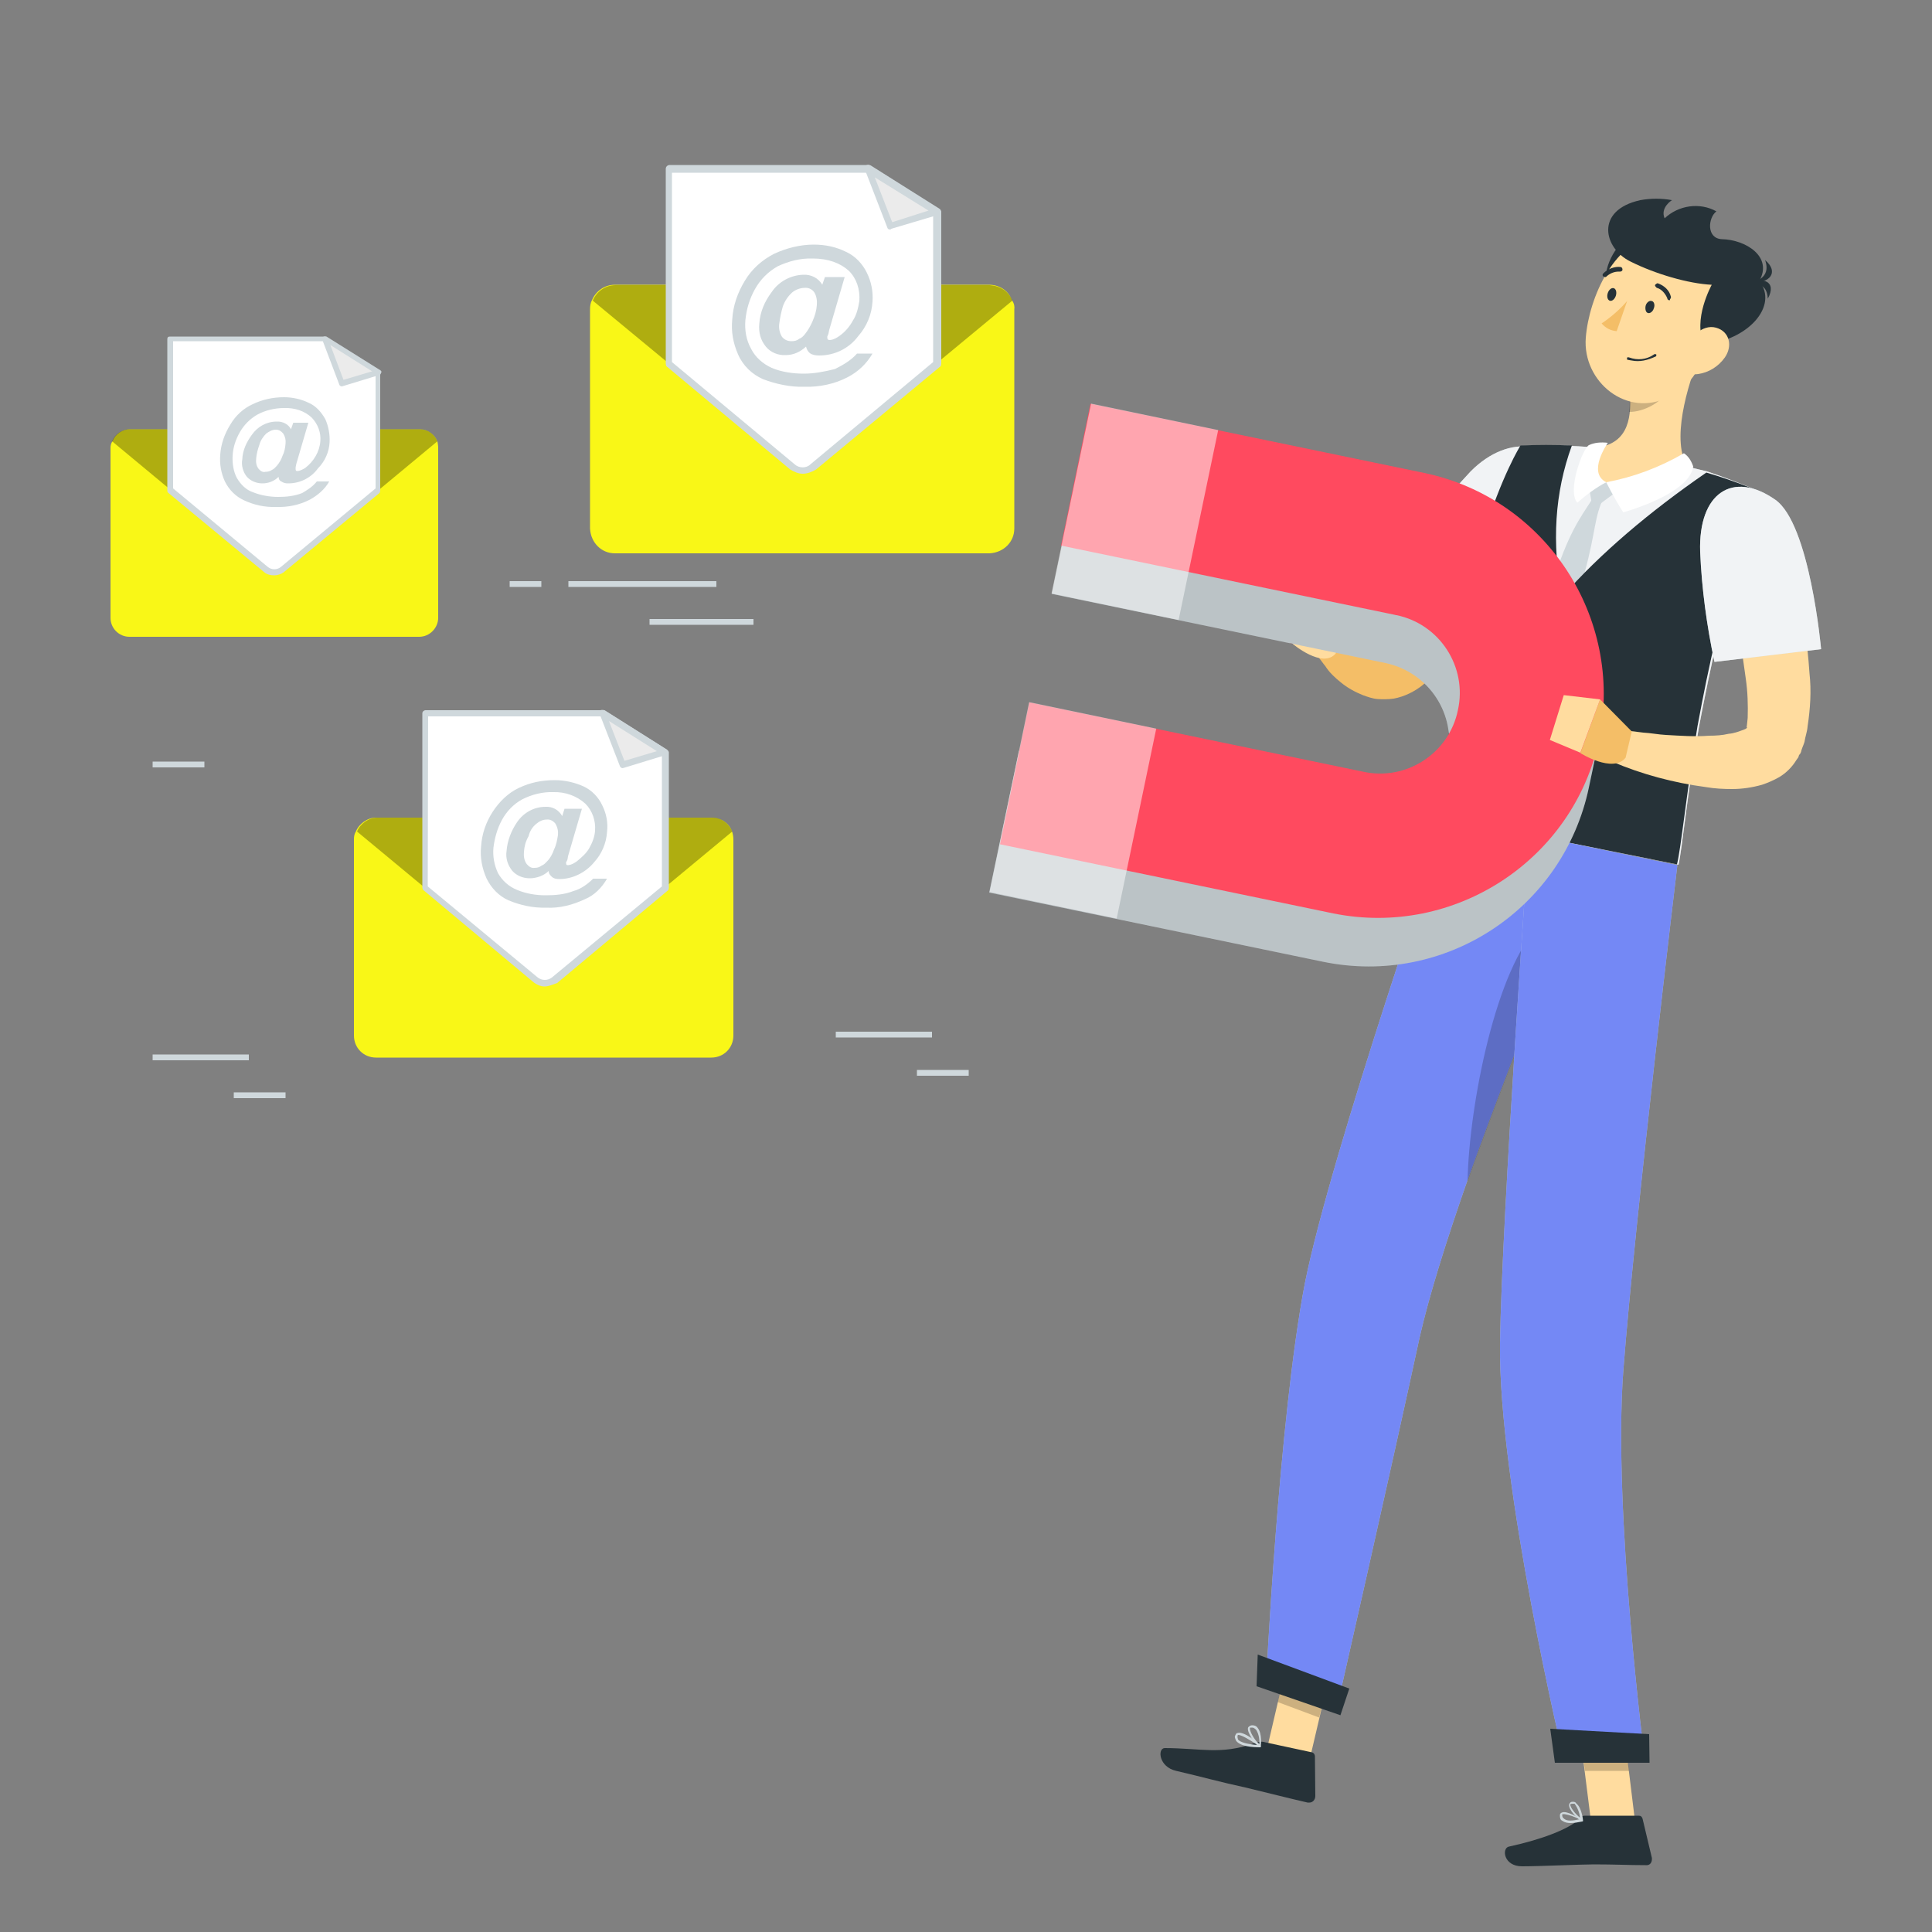 <?xml version="1.0" encoding="utf-8"?>
<!-- Generator: Adobe Illustrator 23.0.2, SVG Export Plug-In . SVG Version: 6.00 Build 0)  -->
<svg version="1.1" id="Layer_1" xmlns="http://www.w3.org/2000/svg" xmlns:xlink="http://www.w3.org/1999/xlink" x="0px" y="0px"
	 viewBox="0 0 500 500" style="enable-background:new 0 0 500 500;" xml:space="preserve">
<rect x="0" y="0" width="500" height="500" fill="#808080" stroke="none"/>
<style type="text/css">
	.st0{fill:#F9F717;}
	.st1{opacity:0.3;enable-background:new    ;}
	.st2{fill:#FFFFFF;}
	.st3{fill:#CFD8DC;}
	.st4{fill:#EBEBEB;}
	.st5{fill:#FFDC9F;}
	.st6{fill:#263238;}
	.st7{fill:#F4BE67;}
	.st8{opacity:0.7;fill:#FFFFFF;enable-background:new    ;}
	.st9{opacity:0.2;enable-background:new    ;}
	.st10{opacity:0.7;}
	.st11{fill:#4D67FF;}
	.st12{fill:#7F3E3B;}
	.st13{opacity:0.1;enable-background:new    ;}
	.st14{fill:#FF4A5F;}
	.st15{opacity:0.5;fill:#FFFFFF;enable-background:new    ;}
</style>
<g id="freepik--Emails--inject-36">
	<path class="st0" d="M262.5,80.1v56.7c0,3.4-2.7,6.2-6.4,6.4h-97c-3.4,0-6.2-2.7-6.4-6.4V80.1c0-0.8,0.1-1.7,0.5-2.4
		c1-2.4,3.3-4,5.9-4H256c2.6,0,5,1.5,5.9,4C262.5,78.6,262.6,79.3,262.5,80.1z"/>
	<path class="st1" d="M262,77.8l-51.7,42.8c-1.5,1.2-3.6,1.2-5.1,0l-51.8-42.8c1-2.4,3.3-4,5.9-4h96.9C258.9,74,261,75.4,262,77.8z"
		/>
	<path class="st2" d="M224.6,43.7H173v50.4l32,26.7c1.5,1.2,3.6,1.2,5.1,0l32-26.7V55L224.6,43.7z"/>
	<path class="st3" d="M207.7,122.6c-1.1,0-2.2-0.5-3.2-1.1l-32-26.7c-0.1-0.1-0.2-0.5-0.2-0.7V43.7c0-0.6,0.5-1,1-1l0,0h51.5
		c0.1,0,0.2,0,0.5,0.1L243.1,54c0.2,0.1,0.5,0.5,0.5,0.8v39.3c0,0.2-0.1,0.6-0.2,0.7l-32.2,26.7C210,122.2,208.9,122.6,207.7,122.6z
		 M173.9,93.7l31.8,26.5c1.1,1,3,1,4,0l31.8-26.5V55.5l-17.3-10.8h-50.3V93.7z"/>
	<polygon class="st4" points="242.4,54.9 224.6,43.7 230.4,58.6 	"/>
	<path class="st3" d="M230.4,59.4c-0.5,0-0.7-0.2-0.8-0.6l-5.8-15c-0.1-0.5,0.1-1,0.6-1.1c0.2-0.1,0.6,0,0.8,0.1L243,54.1
		c0.2,0.1,0.5,0.6,0.5,0.8c0,0.5-0.2,0.7-0.7,0.7l-12.1,3.6C230.5,59.4,230.4,59.4,230.4,59.4z M226.4,45.9l4.5,11.6l9.4-3
		L226.4,45.9z"/>
	<path class="st3" d="M221.8,91.5h4c-1.5,2.6-3.7,4.7-6.4,6.1c-3.4,1.8-7.4,2.6-11.2,2.5c-3.7,0.1-7.4-0.7-10.8-2
		c-2.7-1.2-5.1-3.4-6.4-6.4s-1.8-5.9-1.5-9c0.2-3.6,1.4-7,3.3-10.1c1.8-3,4.4-5.3,7.5-6.9c3.2-1.5,6.8-2.4,10.3-2.4
		c3,0,5.8,0.6,8.4,1.9c2.4,1.1,4.2,3.1,5.3,5.3c1.2,2.4,1.7,5,1.5,7.6c-0.2,3.3-1.5,6.4-3.7,8.9c-2.4,3.2-6.1,5-10.1,5
		c-0.8,0-1.7-0.1-2.4-0.6c-0.6-0.5-0.8-1-1-1.7c-1.5,1.4-3.3,2.2-5.3,2.2c-1.9,0.1-3.9-0.7-5.1-2.2c-1.4-1.7-1.9-3.7-1.7-5.9
		c0.2-3.1,1.4-5.8,3.2-8.2c1.8-2.7,4.9-4.4,8.2-4.5c1.9-0.1,3.9,0.8,4.9,2.6l0.7-2h5.1l-4,13.7c-0.1,0.6-0.2,1.1-0.5,1.7
		c0,0.2,0,0.6,0.1,0.7c0.1,0.1,0.2,0.2,0.6,0.2c1-0.1,1.8-0.6,2.5-1.1c1.4-1,2.6-2.4,3.4-3.9c1-1.5,1.4-3.3,1.7-5.1
		c0.2-3-0.7-5.8-2.7-7.8c-2.2-2-5.3-3.2-9.4-3.2c-3.2-0.1-6.2,0.7-9,2c-2.5,1.4-4.5,3.4-5.9,5.9c-1.4,2.5-2.2,5.1-2.5,8.1
		c-0.2,2.5,0.2,5.1,1.5,7.4c1.1,2.2,3.1,3.9,5.3,4.9c2.6,1.1,5.6,1.5,8.3,1.5c2.7,0,5.3-0.5,8.1-1.2
		C218.3,94.4,220.3,93.2,221.8,91.5z M201.7,83.6c-0.2,1.2,0,2.5,0.7,3.6c0.6,0.7,1.4,1.1,2.4,1.1c0.7,0,1.4-0.1,2-0.6
		c0.6-0.2,1.1-0.7,1.5-1.2c0.8-1,1.5-2.2,2-3.4c0.6-1.4,1-2.7,1.1-4.2c0.1-1.1-0.1-2.4-0.7-3.3c-0.6-0.8-1.5-1.2-2.5-1.1
		c-1.1,0-2.4,0.5-3.2,1.2c-1.1,1-1.9,2.2-2.4,3.6C202.2,80.7,201.9,82,201.7,83.6z"/>
	<path class="st0" d="M189.8,217.3V268c0,3.2-2.5,5.7-5.7,5.7H97.3c-3.2,0-5.7-2.5-5.7-5.7v-50.8c0-0.7,0.1-1.4,0.5-2
		c0.8-2,3-3.6,5.2-3.6h86.9c2.4,0,4.4,1.4,5.2,3.4C189.7,215.9,189.8,216.6,189.8,217.3z"/>
	<path class="st1" d="M189.5,215.2l-46.3,38.4c-1.4,1.1-3.3,1.1-4.5,0l-46.3-38.4c0.8-2,3-3.6,5.2-3.6h86.9
		C186.5,211.6,188.6,213,189.5,215.2z"/>
	<path class="st2" d="M155.9,184.6h-46v45.2l28.7,24c1.4,1.1,3.3,1.1,4.5,0l28.7-24v-35.1L155.9,184.6z"/>
	<path class="st3" d="M140.9,255.3c-1,0-2-0.5-2.7-1l-28.7-24c-0.1-0.1-0.2-0.5-0.2-0.6v-45.1c0-0.5,0.5-0.8,0.8-0.8h46
		c0.1,0,0.2,0,0.5,0.1l16,10.1c0.2,0.1,0.5,0.5,0.5,0.7v35.1c0,0.2-0.1,0.5-0.2,0.6l-28.7,24C142.8,254.9,141.9,255.3,140.9,255.3z
		 M110.7,229.4l28.5,23.6c1.1,0.8,2.5,0.8,3.6,0l28.5-23.6v-34.3l-15.4-9.7h-45.1L110.7,229.4z"/>
	<polygon class="st4" points="171.9,194.7 155.9,184.6 161.1,198 	"/>
	<path class="st3" d="M161.1,198.8c-0.2,0-0.6-0.2-0.7-0.6l-5.2-13.4c-0.1-0.2,0-0.7,0.2-1c0.2-0.1,0.7-0.1,1,0l16,10.1
		c0.2,0.1,0.5,0.5,0.5,0.8c0,0.2-0.2,0.6-0.6,0.7l-10.8,3.3C161.2,198.8,161.1,198.8,161.1,198.8z M157.6,186.6l4,10.3l8.4-2.5
		L157.6,186.6z"/>
	<path class="st3" d="M153.5,227.4h3.6c-1.4,2.4-3.3,4.3-5.7,5.3c-3.2,1.5-6.6,2.4-10.1,2.2c-3.3,0.1-6.6-0.6-9.7-1.9
		c-2.5-1.1-4.5-3.2-5.7-5.7c-1.1-2.5-1.7-5.3-1.4-8.2c0.2-3.2,1.2-6.2,3-9c1.7-2.6,4-4.9,6.8-6.2c3-1.4,5.9-2,9.3-2
		c2.6,0,5.2,0.6,7.6,1.7c2,1,3.7,2.7,4.7,4.9c1,2,1.5,4.4,1.2,6.8c-0.2,3-1.4,5.7-3.3,7.8c-2.2,2.7-5.6,4.4-9,4.4
		c-0.7,0-1.5-0.1-2-0.6c-0.5-0.5-0.8-0.8-0.8-1.5c-1.2,1.2-3.1,1.9-4.9,1.9s-3.4-0.7-4.5-1.9c-1.2-1.5-1.8-3.3-1.5-5.2
		c0.2-2.6,1.2-5.2,2.7-7.4c1.7-2.5,4.4-4,7.4-4c1.8-0.1,3.4,0.8,4.3,2.4l0.6-1.9h4.5l-3.6,12.3c-0.1,0.8-0.2,1.2-0.5,1.5
		c0,0.2,0,0.5,0.1,0.7c0.1,0.1,0.2,0.1,0.5,0.1c0.8-0.1,1.5-0.5,2.2-1c1.2-1,2.4-2,3.2-3.4s1.4-3,1.5-4.5c0.2-2.6-0.7-5.2-2.5-7
		c-2.2-2-5.2-3.1-8.3-3c-2.7-0.1-5.6,0.6-8.1,1.9c-2.2,1.2-4,3.1-5.2,5.3c-1.2,2.2-1.9,4.7-2.2,7.2c-0.2,2.2,0.2,4.5,1.2,6.6
		c1.1,1.9,2.7,3.4,4.9,4.3c2.4,1,4.9,1.4,7.4,1.4c2.5,0,4.9-0.2,7.2-1.1C150.3,230.1,152.1,228.8,153.5,227.4z M135.6,220.4
		c-0.1,1.1,0,2.2,0.7,3.2c0.6,0.7,1.2,1.1,2,1c0.7,0,1.2-0.1,1.9-0.6c0.6-0.2,1-0.7,1.4-1.1c0.8-0.8,1.4-1.9,1.8-3.1
		c0.6-1.2,0.8-2.5,1-3.7c0.1-1-0.1-2-0.7-3c-0.6-0.7-1.4-1.1-2.2-1c-1.1,0-2,0.5-2.7,1.1c-1,0.8-1.7,1.9-2,3.2
		C136,217.8,135.7,219.1,135.6,220.4L135.6,220.4z"/>
	<path class="st0" d="M113.4,116v43.9c0,2.6-2.2,4.9-4.9,4.9H33.5c-2.7,0-4.9-2.2-4.9-4.9V116c0-0.7,0.1-1.2,0.5-1.8
		c0.7-1.8,2.5-3.1,4.5-3.1h75.1c1.9,0,3.7,1.2,4.5,3.1C113.3,114.7,113.4,115.3,113.4,116z"/>
	<path class="st1" d="M113.2,114.2l-40.1,33.3c-1.1,1-3,1-4,0L29,114.2c0.7-1.8,2.5-3.1,4.5-3.1h75.1
		C110.6,111.1,112.3,112.2,113.2,114.2z"/>
	<path class="st2" d="M84,87.6H44.1v39.2L69,147.3c1.1,1,3,1,4,0l24.9-20.6V96.3L84,87.6z"/>
	<path class="st3" d="M70.9,148.9c-0.8,0-1.8-0.2-2.5-0.8l-24.9-20.6c-0.1-0.1-0.2-0.2-0.2-0.6V87.8c0-0.5,0.2-0.7,0.7-0.7l0,0h39.9
		c0.1,0,0.2,0,0.5,0.1L98.2,96c0.1,0.1,0.2,0.5,0.2,0.6V127c0,0.1-0.1,0.5-0.2,0.6l-24.9,20.6C72.8,148.5,72,148.9,70.9,148.9z
		 M44.8,126.4l24.6,20.4c1,0.7,2.2,0.7,3.2,0l24.6-20.4V96.7l-13.4-8.4H44.8V126.4z"/>
	<polygon class="st4" points="98,96.3 84,87.6 88.5,99.2 	"/>
	<path class="st3" d="M88.5,100c-0.2,0-0.6-0.1-0.7-0.5l-4.4-11.6c-0.1-0.5,0-0.7,0.5-0.8c0.1-0.1,0.5,0,0.6,0l13.9,8.7
		c0.2,0.1,0.5,0.5,0.2,0.7c0,0.2-0.2,0.6-0.6,0.6L88.5,100L88.5,100z M85.5,89.3l3.4,9l7.4-2.2L85.5,89.3z"/>
	<path class="st3" d="M82,124.6h3.2c-1.1,2-3,3.6-5,4.7c-2.7,1.4-5.7,2-8.7,1.9c-3,0.1-5.7-0.5-8.3-1.7c-2.2-1-3.9-2.7-5-4.9
		c-1-2.2-1.4-4.5-1.2-7c0.2-2.7,1.1-5.3,2.6-7.7c1.4-2.4,3.4-4.2,5.8-5.3c2.5-1.2,5.2-1.8,8.1-1.8c2.2,0,4.5,0.5,6.5,1.5
		c1.8,0.8,3.2,2.4,4.2,4.2c0.8,1.8,1.2,3.9,1.1,5.9c-0.1,2.5-1.2,5-3,6.8c-1.8,2.5-4.7,3.9-7.7,3.9c-0.7,0-1.2-0.1-1.8-0.5
		c-0.5-0.2-0.7-0.7-0.7-1.2c-1.1,1.1-2.6,1.7-4.2,1.7c-1.5,0-3-0.6-4-1.7c-1-1.2-1.5-3-1.2-4.5c0.1-2.4,1.1-4.5,2.5-6.4
		c1.4-2,3.7-3.4,6.4-3.4c1.5-0.1,3.1,0.7,3.7,2l0.6-1.7h3.9l-3.1,10.6c-0.1,0.5-0.2,0.8-0.2,1.2c0,0.1,0,0.5,0.1,0.6
		c0.1,0.1,0.2,0.1,0.5,0.1c0.7-0.1,1.4-0.5,1.9-0.8c2.2-1.7,3.7-4.2,3.9-6.9c0.2-2.2-0.6-4.4-2.2-6.1c-1.9-1.8-4.5-2.6-7.2-2.5
		c-2.4,0-4.9,0.6-6.9,1.7c-1.9,1.1-3.4,2.6-4.5,4.5c-1.1,1.9-1.8,4-1.9,6.2c-0.1,1.9,0.2,4,1.1,5.7c1,1.7,2.4,3.1,4.2,3.7
		c2,0.8,4.3,1.2,6.5,1.2c2,0,4.2-0.2,6.2-1C79.2,127,80.8,126.1,82,124.6z M66.3,118.6c-0.1,1,0,1.9,0.6,2.7c0.5,0.6,1.1,1,1.8,0.8
		c0.6,0,1.1-0.1,1.7-0.5c0.5-0.2,0.8-0.6,1.2-1c0.7-0.8,1.2-1.7,1.5-2.6c0.5-1,0.7-2,0.8-3.2c0.1-1-0.1-1.8-0.6-2.6
		c-0.5-0.6-1.1-1-1.9-1c-1,0-1.8,0.5-2.5,1c-0.8,0.8-1.5,1.8-1.8,3C66.7,116.3,66.4,117.5,66.3,118.6z"/>
	<rect x="147.1" y="150.4" class="st3" width="38.3" height="1.5"/>
	<rect x="168.1" y="160.2" class="st3" width="26.9" height="1.5"/>
	<rect x="39.5" y="272.9" class="st3" width="24.9" height="1.5"/>
	<rect x="60.5" y="282.7" class="st3" width="13.4" height="1.5"/>
	<rect x="216.3" y="267" class="st3" width="24.9" height="1.5"/>
	<rect x="237.3" y="276.9" class="st3" width="13.4" height="1.5"/>
	<rect x="39.5" y="197.1" class="st3" width="13.4" height="1.5"/>
	<rect x="131.9" y="150.4" class="st3" width="8.2" height="1.5"/>
</g>
<g id="freepik--Character--inject-36">
	<polygon class="st5" points="338.6,456.8 327.8,453 333.8,427.3 344.6,431.2 	"/>
	<polygon class="st5" points="423.1,471 411.7,471 408.4,444.8 419.9,444.8 	"/>
	<path class="st6" d="M410.2,469.9h13.9c0.5,0,0.8,0.2,1,0.8l2.4,10.1c0.1,0.8-0.2,1.8-1.2,1.9c-0.1,0-0.2,0-0.5,0
		c-4.4,0-7.7-0.2-13.3-0.2c-3.4,0-13.9,0.5-18.6,0.5c-4.8,0-5.3-4.7-3.4-5.1c8.7-1.9,15.3-4.5,18.1-7
		C408.9,470.1,409.5,469.9,410.2,469.9z"/>
	<path class="st6" d="M327.4,450.9l12.1,2.6c0.5,0.1,0.8,0.6,0.8,1l0.1,10.3c0,1-0.7,1.7-1.5,1.7c-0.1,0-0.2,0-0.5,0
		c-4.4-1-10.7-2.6-16.1-3.9c-6.5-1.4-10.6-2.6-17.9-4.3c-4.5-1-4.9-5.8-3-5.9c9.1,0,14.6,1.8,23-1.2
		C325.6,450.8,326.5,450.6,327.4,450.9z"/>
	<path class="st7" d="M399.8,132.7c-3.4,5.2-7,10.7-10.7,15.9l-10.9,15.7c-1.8,2.6-3.6,5.2-5.2,7.7c-1.2,1.9-3,3.7-4.7,5.2
		c-2.2,1.8-4.9,3.1-7.6,3.6c-1.4,0.2-3,0.2-4.3,0.1c-1.2-0.1-2.6-0.6-3.7-1c-2-0.8-4-1.9-5.7-3.3c-1.5-1.2-3-2.6-4-4.2
		c-0.6-0.7-1.1-1.5-1.7-2.2c-0.6-0.7-1-1.5-1.5-2.5l6.8-5.2l1.7,1.2l1.8,1.1c1.1,0.7,2.2,1.4,3.4,1.8c1,0.5,1.9,0.7,3,0.8
		c0.8,0,1.2-0.1,1.4-0.5c0.2-0.2,0.6-0.6,0.7-1c0.5-0.6,0.7-1.2,1.4-2.2c1.7-3,3.2-5.7,5-8.4c3.3-5.6,6.8-11,10.2-16.5
		c1.8-2.6,3.4-5.3,5.2-8.1c1.8-2.6,3.6-5.3,5.3-7.8L399.8,132.7z"/>
	<path class="st3" d="M405.6,125.8c1.8,10.8-22.8,36.3-22.8,36.3l-20.1-16.6c5.1-8.4,11.2-16.4,17.9-23.5
		C390.7,111.8,403.4,114.1,405.6,125.8z"/>
	<path class="st8" d="M405.6,125.8c1.8,10.8-22.8,36.3-22.8,36.3l-20.1-16.6c5.1-8.4,11.2-16.4,17.9-23.5
		C390.7,111.8,403.4,114.1,405.6,125.8z"/>
	<path class="st9" d="M389.8,138.2c-5.8,1.8-12.8,10.3-14.6,17.7l7.5,6.2c5.9-6.2,11.4-12.7,16.4-19.8
		C397.5,139.5,396.6,136.2,389.8,138.2z"/>
	<polygon class="st9" points="333.8,427.3 330.7,440.5 341.4,444.5 344.6,431.2 	"/>
	<polygon class="st9" points="419.9,444.8 408.4,444.8 410.2,458.3 421.6,458.3 	"/>
	<path class="st3" d="M456.4,127.6c-4.9,11.7-8.7,24-11.6,36.2c-2,8.5-3.7,16.9-5.1,24.3c-3.1,17.7-4.3,31.2-5.3,35.7l-59.7-12
		c-0.5-65.3,19.2-96.4,19.2-96.4c4.9-0.2,9.8-0.2,14.6,0.1c1,0.1,2,0.1,3.2,0.2c8.5,1.2,17,3,25.4,5.1c1.5,0.5,3.2,0.8,4.7,1.2
		C449.5,124.6,456.4,127.6,456.4,127.6z"/>
	<path class="st8" d="M456.4,127.6c-4.9,11.7-8.7,24-11.6,36.2c-2,8.5-3.7,16.9-5.1,24.3c-3.1,17.7-4.3,31.2-5.3,35.7l-59.7-12
		c-0.5-65.3,19.2-96.4,19.2-96.4c4.9-0.2,9.8-0.2,14.6,0.1c1,0.1,2,0.1,3.2,0.2c8.5,1.2,17,3,25.4,5.1c1.5,0.5,3.2,0.8,4.7,1.2
		C449.5,124.6,456.4,127.6,456.4,127.6z"/>
	<path class="st3" d="M412.7,128.1c-2.4,4.2-5.6,7.4-9.5,18.6c0.2,2.6,0.7,5.1,1.1,7.7c1.8-2,3.7-4.2,5.8-6.2c3-11,2.4-14.2,5-19.6
		L412.7,128.1z"/>
	<polygon class="st3" points="412.2,131.8 411.2,125.8 415.7,124.8 418.3,127.3 	"/>
	<path class="st6" d="M441.6,122.3c-14.8,10.2-27.4,20.9-37.4,32.2c-2.6-14-1.9-26.9,2.6-39.2c-4.4-0.2-8.9-0.2-13.3,0
		c0,0-19.6,31-19.2,96.4l59.7,12c1.1-4.5,2.4-18.1,5.3-35.7c1.4-7.5,3-15.8,5.1-24.3c3-12.3,6.9-24.4,11.6-36.2
		C456.4,127.6,449.5,124.6,441.6,122.3z"/>
	<path class="st5" d="M439.9,91.9c-3.2,7.8-7.6,22.5-3,29.1c-6.1,4.3-13.9,5.7-21,3.9c-7-1.5-6.4-6.6-4.3-9
		c9.5-0.2,10.7-7.2,10.2-13.9L439.9,91.9z"/>
	<path class="st2" d="M415.7,124.8c0,0,1.9,3.9,4.4,7.8c5.1-1.5,17.3-5.8,18.1-11.9c-0.5-1.4-1.2-2.6-2.4-3.4
		C429.4,121,422.7,123.5,415.7,124.8z"/>
	<path class="st2" d="M415.7,124.8c-2.7,1.4-5.2,3.3-7.5,5.3c-2.7-3.1,1.4-14,3-14.9c1.5-0.7,3.2-0.8,4.9-0.6
		C416,114.8,410.7,122.3,415.7,124.8z"/>
	<path class="st9" d="M432.5,96l-10.8,5.9c0.1,1.5,0.1,3.2-0.1,4.7c3.6,0.1,9.1-2.6,10.1-6.2C432.4,99.1,432.5,97.6,432.5,96z"/>
	<path class="st6" d="M419.1,63.5c-3.1,3.3-6.2,11.9,0.6,11.7C426.3,75.2,424.4,57.7,419.1,63.5z"/>
	<path class="st5" d="M445.2,82.3c-4.2,10.6-6.1,16.9-13.3,20.4c-10.8,5.6-22.4-3.9-21.5-15.3c0.8-10.3,7.5-25.9,19.3-26.6
		c8.5-0.6,15.9,6.1,16.5,14.6C446.4,77.8,446,80.1,445.2,82.3z"/>
	<path class="st6" d="M422,67.7c-7-3.4-9.3-13.3,2.5-15.9c2.7-0.5,5.6-0.5,8.2,0c0,0-3.1,1.9-1.9,4.7c3.6-3.4,9.1-4.2,13.4-1.8
		c-2.2,1.7-2.6,7,1.4,7.2c6.1,0.1,13.3,4.5,9.7,10.8c5.1,6.5-3,15.4-14.2,16.4c-3.2-6.2,1.9-15.4,1.9-15.4
		C436.9,73.4,428.4,70.9,422,67.7z"/>
	<path class="st6" d="M453.4,73c0,0,5.2-0.7,3.4-5.7C460.6,70.5,457.8,73.5,453.4,73z"/>
	<path class="st6" d="M452.2,73.6c0,0,5.1-1.5,5.3,3.7C460,72.8,456.1,71.4,452.2,73.6z"/>
	<path class="st5" d="M446.4,92.5c-1.7,2.4-4.2,3.9-6.9,4.3c-3.7,0.6-5.1-3-3.7-6.2c1.2-3,4.7-6.8,8.3-5.8
		C447.7,85.8,448.4,89.6,446.4,92.5z"/>
	<path class="st3" d="M327.6,436.6l18.1,6.6c0,0,14.2-62.3,21.7-97.1c2.4-10.6,6.9-25,12.3-40.4c6.9-19.3,15.1-40.4,21.7-56.7
		c7.2-17,12.3-29.2,12.3-29.2l-39.3-7.8c0,0-29.9,86.1-36.7,120.1C330.9,367.4,327.6,436.6,327.6,436.6z"/>
	<g class="st10">
		<path class="st11" d="M327.6,436.6l18.1,6.6c0,0,14.2-62.3,21.7-97.1c2.4-10.6,6.9-25,12.3-40.4c6.9-19.3,15.1-40.4,21.7-56.7
			c7.2-17,12.3-29.2,12.3-29.2l-39.3-7.8c0,0-29.9,86.1-36.7,120.1C330.9,367.4,327.6,436.6,327.6,436.6z"/>
	</g>
	<path class="st9" d="M379.8,305.7c6.9-19.3,15.1-40.4,21.7-56.7l-3.1-9.4C387.3,250.2,380.2,285.8,379.8,305.7z"/>
	<path class="st3" d="M395.7,216c0,0-7,98.1-7.5,131.6c-0.5,36.4,16.6,108.1,16.6,108.1h20.9c0,0-8.3-64.6-5.6-100.8
		c3.1-40.5,14-131,14-131L395.7,216z"/>
	<g class="st10">
		<path class="st11" d="M395.7,216c0,0-7,98.1-7.5,131.6c-0.5,36.4,16.6,108.1,16.6,108.1h20.9c0,0-8.3-64.6-5.6-100.8
			c3.1-40.5,14-131,14-131L395.7,216z"/>
	</g>
	<polygon class="st6" points="402.4,456.2 426.9,456.2 426.8,448.8 401.2,447.4 	"/>
	<polygon class="st6" points="325.2,436.4 346.9,443.9 349.2,437 325.5,428.2 	"/>
	<path class="st6" d="M428,79.8c-0.2,0.8-1,1.4-1.5,1.2c-0.6-0.1-0.8-1.1-0.6-1.9c0.2-0.8,1-1.4,1.5-1.2
		C428,77.9,428.4,78.9,428,79.8z"/>
	<ellipse transform="matrix(0.303 -0.953 0.953 0.303 218.129 450.611)" class="st6" cx="417.1" cy="76.2" rx="1.7" ry="1.1"/>
	<path class="st7" d="M421.1,77.9c-1.9,2.2-4.2,4.2-6.6,5.8c1,1.2,2.4,1.9,3.9,2L421.1,77.9z"/>
	<path class="st6" d="M422.3,93.3c-0.5-0.1-0.8-0.1-1.1-0.2c-0.1,0-0.2-0.1-0.1-0.5c0-0.1,0.1-0.2,0.5-0.1c2.2,0.8,4.5,0.6,6.5-0.8
		c0.1-0.1,0.2-0.1,0.5,0l0,0c0.1,0.1,0.1,0.2,0,0.5l0,0C426.3,93.3,424.3,93.7,422.3,93.3z"/>
	<path class="st6" d="M432,77.7c-0.1,0-0.5-0.1-0.5-0.5c-0.5-1.2-1.5-2.4-2.7-2.7c-0.2-0.1-0.5-0.5-0.5-0.7c0.1-0.2,0.5-0.5,0.7-0.5
		c1.7,0.6,3,1.8,3.4,3.4c0.1,0.2,0,0.6-0.2,0.7l0,0C432.2,77.7,432.2,77.7,432,77.7z"/>
	<path class="st6" d="M415.1,71.6c-0.1,0-0.1-0.1-0.2-0.1c-0.2-0.1-0.2-0.6,0-0.7l0,0c1.1-1.2,3-1.9,4.5-1.7c0.2,0,0.5,0.2,0.5,0.7
		c0,0.2-0.2,0.5-0.7,0.5c-1.4-0.1-2.7,0.5-3.6,1.4C415.4,71.7,415.2,71.7,415.1,71.6z"/>
	<path class="st3" d="M406.5,471.8c-0.8,0-1.5-0.1-2.2-0.6c-0.5-0.2-0.6-0.8-0.6-1.4c0-0.2,0.1-0.6,0.5-0.7c1.2-0.7,5,1.7,5.3,1.9
		c0.1,0,0.1,0.1,0.1,0.2s-0.1,0.1-0.1,0.2C408.4,471.6,407.5,471.8,406.5,471.8z M404.9,469.5c-0.1,0-0.2,0-0.5,0
		c-0.1,0-0.1,0.1-0.1,0.2c0,0.5,0.1,0.7,0.5,1c0.7,0.6,2,0.6,4,0.1C407.5,470.2,406.2,469.7,404.9,469.5L404.9,469.5z"/>
	<path class="st3" d="M409.4,471.4C409.4,471.4,409.3,471.4,409.4,471.4c-1.2-0.7-3.6-3.2-3.3-4.4c0.1-0.5,0.5-0.7,0.8-0.7
		c0.5,0,0.8,0,1.1,0.5c1.4,1.1,1.7,4.3,1.7,4.5C409.7,471.3,409.5,471.4,409.4,471.4L409.4,471.4L409.4,471.4z M407,466.8L407,466.8
		c-0.5,0-0.6,0.1-0.6,0.2c-0.1,0.7,1.4,2.6,2.5,3.4c-0.1-1.2-0.6-2.5-1.4-3.6C407.5,466.8,407.3,466.8,407,466.8L407,466.8z"/>
	<path class="st3" d="M326.1,452.2L326.1,452.2c-1.9,0-5.1-0.2-6.2-1.7c-0.2-0.5-0.5-1-0.2-1.4c0.1-0.2,0.2-0.6,0.6-0.6
		c1.5-0.6,5.6,2.7,5.9,3.2c0.1,0.1,0.1,0.1,0.1,0.2C326.3,452.2,326.2,452.2,326.1,452.2z M320.5,449L320.5,449
		c-0.2,0-0.2,0.1-0.2,0.2c-0.1,0.2,0,0.7,0.1,1c0.6,0.7,2.4,1.2,5,1.4C323.7,450.4,321.3,449,320.5,449z"/>
	<path class="st3" d="M326.1,452.2H326c-1.2-0.8-3.4-3.9-3-5.1c0.1-0.2,0.5-0.6,1.1-0.6c0.6,0,1.1,0.2,1.4,0.7
		c1.2,1.5,0.8,4.5,0.8,4.7C326.3,452,326.2,452.2,326.1,452.2L326.1,452.2z M323.7,447.1c-0.2,0-0.2,0.1-0.2,0.1
		c-0.2,0.7,1.1,3.1,2.4,4.2c0.1-1.2-0.1-2.6-0.8-3.7c-0.2-0.2-0.6-0.6-1-0.6L323.7,447.1L323.7,447.1z"/>
	<path class="st5" d="M346.9,162.4l-8.4-8.1l-4,12.3c0,0,7.8,6.6,11.2,2.5L346.9,162.4z"/>
	<polygon class="st12" points="327.3,152.1 327.4,163.8 334.5,166.7 338.5,154.5 	"/>
	<path class="st3" d="M366.2,134.9L279.9,117l-7.7,36.7l86.4,17.9c11.2,2.4,18.4,13.3,16,24.6s-13.3,18.4-24.6,16l0,0l-86.3-17.9
		L256,231l86.4,17.9c31.6,6.5,62.2-13.7,68.8-45.1l3-14.2L366.2,134.9z"/>
	<path class="st13" d="M366.2,134.9L279.9,117l-7.7,36.7l86.4,17.9c11.2,2.4,18.4,13.3,16,24.6s-13.3,18.4-24.6,16l0,0l-86.3-17.9
		L256,231l86.4,17.9c31.6,6.5,62.2-13.7,68.8-45.1l3-14.2L366.2,134.9z"/>
	<path class="st14" d="M413.9,191.2c-6.6,31.3-37.4,51.5-68.8,45.2l-86.3-17.9l7.6-36.7l86.3,17.9c11.2,2.5,22.3-4.7,24.6-15.9
		c2.5-11.2-4.7-22.3-15.9-24.6c-0.1,0-0.2,0-0.5-0.1l-86.3-17.9l7.6-36.7l86.4,17.9C400.1,129,420.2,159.8,413.9,191.2L413.9,191.2z
		"/>
	
		<rect x="268.5" y="115.6" transform="matrix(0.204 -0.979 0.979 0.204 104.183 392.877)" class="st15" width="50.2" height="33.6"/>
	
		<rect x="252.5" y="192.9" transform="matrix(0.204 -0.979 0.979 0.204 15.742 438.704)" class="st15" width="50.2" height="33.6"/>
	<path class="st5" d="M461.7,137.6c1.1,4.2,2,8.1,3,12s1.5,8.1,2.2,12.1c0.7,4.2,1.1,8.3,1.4,12.6c0.5,4.5,0.2,9.1-0.5,13.7
		c-0.1,1.4-0.6,2.6-0.8,4c-0.2,0.7-0.6,1.5-0.8,2.2c-0.1,0.5-0.2,0.8-0.6,1.2l-0.2,0.6l-0.5,0.7c-1.1,1.8-2.6,3.3-4.4,4.4
		c-1.4,0.8-3,1.5-4.5,2c-2.5,0.7-5.1,1.1-7.7,1.1c-2.2,0-4.5-0.1-6.8-0.5c-8.3-1.1-16.6-3.3-24.3-6.6l2.4-8.2l5.7,0.7
		c1.9,0.1,3.9,0.5,5.8,0.6c3.7,0.2,7.5,0.5,11.2,0.2c1.7,0,3.4-0.1,5.1-0.5c1.4-0.1,2.6-0.6,4-1.1c0.2-0.1,0.6-0.2,0.8-0.6
		c0-0.1-0.1,0-0.2,0.1c0,0,0,0,0,0.1l0,0v-0.1c0-0.1,0.1-0.5,0.1-0.6c0.1-0.7,0.1-1.2,0.2-1.9c0.1-3.4,0-6.8-0.5-10.2
		c-0.5-3.6-1-7.4-1.7-11c-1.4-7.5-3.1-15.2-4.9-22.5L461.7,137.6z"/>
	<path class="st3" d="M459.4,129.3c9,6.2,11.9,38.7,11.9,38.7l-27.6,3.3c-2-9.4-3.3-19-3.7-28.5
		C439.5,127.5,448.5,121.7,459.4,129.3z"/>
	<path class="st8" d="M459.4,129.3c9,6.2,11.9,38.7,11.9,38.7l-27.6,3.3c-2-9.4-3.3-19-3.7-28.5
		C439.5,127.5,448.5,121.7,459.4,129.3z"/>
	<path class="st7" d="M422.3,189.3l-8.2-8.3l-5.1,13.9c0,0,8.4,5.3,11.7,1.2L422.3,189.3z"/>
	<polygon class="st5" points="404.7,179.9 401.1,191.5 409,194.8 414.1,181 	"/>
</g>
</svg>

